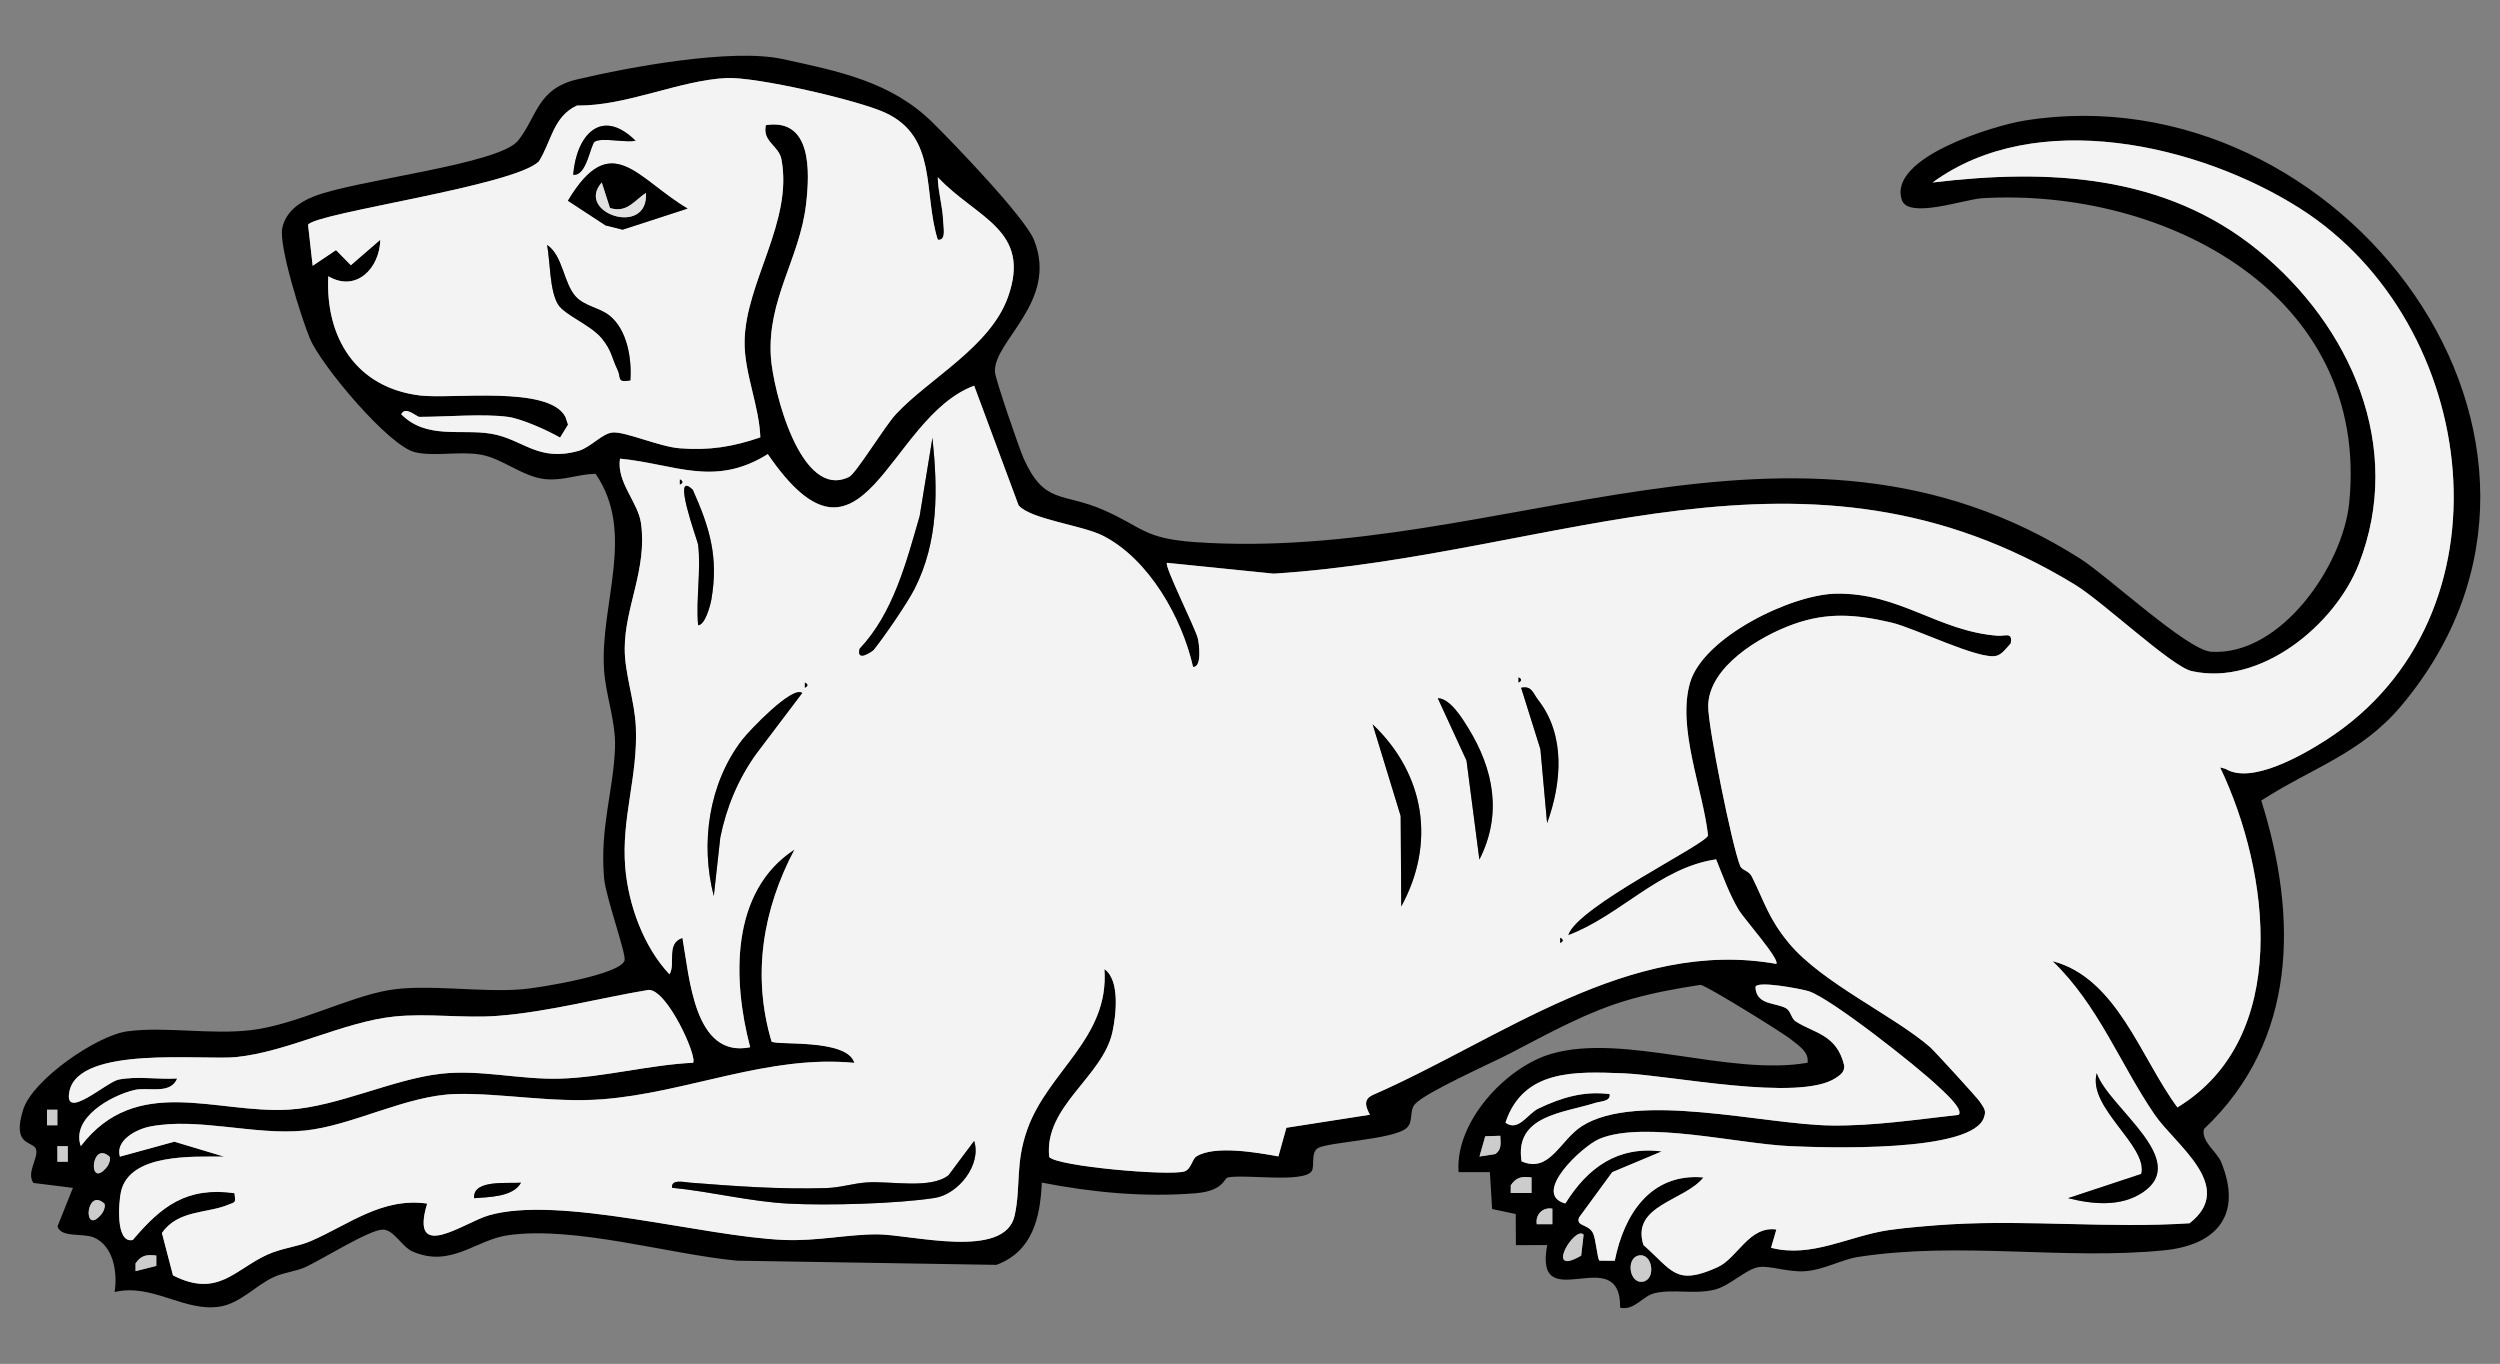<?xml version="1.0" encoding="UTF-8" standalone="no"?>
<!DOCTYPE svg PUBLIC "-//W3C//DTD SVG 1.1//EN" "http://www.w3.org/Graphics/SVG/1.1/DTD/svg11.dtd">
<svg xmlns="http://www.w3.org/2000/svg" xmlns:xl="http://www.w3.org/1999/xlink" version="1.1" xmlns:dc="http://purl.org/dc/elements/1.1/" viewBox="63 101.427 292.5 159.573" width="292.5" height="159.573">
  <rect x="63" y="101.427" width="292.5" height="159.573" fill="#808080" stroke="none"/>
  <defs>
    <clipPath id="artboard_clip_path">
      <path d="M 63 101.427 L 355.5 101.427 L 355.5 261 L 63 261 Z"/>
    </clipPath>
  </defs>
  <g id="Dog_Couchant_(4)" stroke-opacity="1" fill="none" fill-opacity="1" stroke-dasharray="none" stroke="none">
    <title>Dog Couchant (4)</title>
    <g id="Dog_Couchant_(4)_Art" clip-path="url(#artboard_clip_path)">
      <title>Art</title>
      <g id="Group_25">
        <g id="Graphic_58">
          <path d="M 252.555 254.423 C 252.662 246.515 242.389 255.773 244.023 247.1 L 240.36 247.106 L 240.341 243.468 L 237.578 242.88 L 237.319 238.568 L 233.656 238.568 C 233.211 232.711 239.18 226.275 244.495 224.727 C 252.973 222.255 265.348 227.372 274.487 225.769 C 274.66 224.474 273.45 223.785 272.606 223.084 C 271.668 222.301 262.59 216.697 261.968 216.654 C 259.244 217.066 256.568 217.56 253.911 218.3 C 248.752 219.738 244.056 222.411 239.586 224.724 C 237.444 225.833 229.813 229.215 228.567 230.593 C 227.835 231.403 228.411 232.653 227.573 233.402 C 226.031 234.78 218.236 235.036 217.151 235.785 C 216.347 236.34 216.841 237.867 216.469 238.446 C 215.555 239.872 208.534 238.772 206.647 239.192 C 206.196 239.293 206.175 240.768 202.896 241.036 C 196.887 241.527 190.75 240.938 184.893 239.79 C 184.707 243.9 183.808 247.853 179.581 249.416 L 149.245 248.925 C 141.249 248.173 130.303 244.851 122.472 245.942 C 118.644 246.475 115.792 249.794 111.297 247.865 C 110.011 247.313 109.103 245.314 107.811 245.29 C 106.284 245.263 100.689 248.77 98.77 249.663 C 97.636 250.19 96.286 250.275 95.061 250.83 C 92.946 251.787 91.142 253.905 88.747 254.295 C 84.563 254.974 80.827 251.537 76.405 252.594 C 76.777 250.345 76.284 247.173 73.958 246.204 C 72.682 245.671 70.134 246.28 69.729 244.912 L 71.533 240.408 L 66.913 239.832 C 66.048 238.641 67.519 236.91 67.221 235.898 C 66.922 234.887 64.317 235.618 65.718 231.233 C 66.837 227.731 74.333 222.569 77.902 222.091 C 82.305 221.503 87.677 222.514 92.389 221.951 C 97.654 221.317 103.645 218.123 108.442 217.282 C 112.87 216.505 119.315 217.593 124.172 217.166 C 126.067 217.002 135.602 215.472 136.075 213.796 C 136.288 213.037 133.869 206.391 133.677 204.164 C 133.165 198.291 134.78 193.928 134.956 188.909 C 135.066 185.816 133.869 182.835 133.673 179.788 C 133.177 172.069 137.431 163.768 132.683 156.866 C 130.593 156.897 128.932 157.704 126.756 157.482 C 124.16 157.217 121.762 155.044 119.229 154.617 C 116.697 154.191 113.927 154.867 111.58 154.343 C 108.512 153.657 100.58 144.18 99.269 141.057 C 98.291 138.726 95.582 130.154 96.027 128.097 C 96.432 126.222 97.999 125.092 99.687 124.422 C 104.593 122.471 121.387 120.679 123.617 117.879 C 125.848 115.079 125.842 111.83 130.483 110.727 C 136.648 109.261 148.66 107.052 154.541 108.332 C 161.133 109.764 167.264 110.98 172.106 115.755 C 174.62 118.232 182.906 126.853 183.972 129.492 C 186.901 136.717 179.158 141.355 179.411 144.976 C 179.468 145.805 182.229 153.862 182.769 155.068 C 185.188 160.48 187.324 159.024 192.017 161.056 C 196.71 163.089 196.734 164.43 202.844 164.856 C 238.55 167.352 272.881 145.53 306.361 166.776 C 309.625 168.845 318.925 177.512 321.711 177.682 C 329.865 178.185 337.121 167.611 337.858 160.255 C 340.308 135.852 316.323 123.361 294.907 124.617 C 292.883 124.735 286.28 127.085 285.518 124.827 C 283.845 119.872 296.266 116.118 299.846 115.539 C 336.99 109.542 369.822 153.225 343.941 184.012 C 339.214 189.631 333.473 191.267 327.568 195.092 C 331.846 208.683 331.846 223.151 320.864 233.521 C 320.495 234.972 322.369 236.151 322.881 237.404 C 325.392 243.532 322.402 247.091 316.219 247.713 C 304.609 248.88 292.347 246.649 280.423 248.484 C 278.445 248.788 276.394 250.013 274.161 250.16 C 272.204 250.288 270.147 249.498 268.822 249.669 C 267.277 249.87 265.418 251.9 263.55 252.332 C 261.179 252.881 258.781 252.226 256.623 252.719 C 255.157 253.055 254.252 254.795 252.54 254.429 Z M 122.432 150.202 C 119.519 149.812 115.195 150.202 112.071 150.202 C 111.727 150.202 110.435 148.882 109.941 149.894 C 112.891 152.871 116.938 151.585 120.46 152.173 C 124.196 152.798 125.891 155.519 130.684 154.179 C 132.08 153.788 133.442 152.149 134.652 152.03 C 136.12 151.884 140.115 153.691 142.523 153.877 C 145.994 154.148 148.724 153.709 151.957 152.6 C 151.835 148.934 150.062 145.043 150.114 141.368 C 150.214 134.459 155.818 127.332 154.42 120.04 C 154.118 118.467 152.171 117.998 152.603 116.072 C 157.991 115.219 157.759 121.475 157.305 125.345 C 156.565 131.671 152.74 136.486 153.191 143.214 C 153.444 147.023 156.672 160.038 162.355 157.217 C 163.147 156.824 166.536 151.259 167.825 149.879 C 171.713 145.71 178.865 142.008 180.934 136.175 C 183.732 128.289 177.232 126.972 172.719 122.16 C 172.746 123.937 173.288 125.503 173.349 127.32 C 173.371 127.999 173.733 129.632 172.719 129.471 C 170.985 123.977 172.746 117.452 166.554 114.606 C 163.36 113.137 151.442 110.395 147.999 110.559 C 142.48 110.821 136.319 113.838 130.498 113.777 C 127.719 115.057 127.512 117.998 126.052 120.302 C 123.279 123.163 99.943 126.326 99.041 127.722 L 99.58 132.524 L 102.311 130.69 L 104.048 132.46 L 107.491 129.48 C 107.424 132.814 104.666 135.669 101.409 133.746 C 101.043 140.917 104.672 146.789 112.135 147.697 C 115.886 148.154 127.222 146.502 129.145 150.19 L 129.459 151.11 L 128.527 152.624 C 127.03 151.762 124.02 150.415 122.429 150.202 Z M 323.445 191.401 C 326.431 193.175 332.334 189.811 335.149 188.004 C 357.578 173.596 353.26 139.256 332.105 125.808 C 320.248 118.272 301.175 113.939 289.123 122.77 C 302.683 121.149 316.256 121.795 327.202 130.711 C 338.023 139.527 344.364 153.703 338.974 167.443 C 336.185 174.55 327.467 181.748 319.422 179.934 C 317.085 179.407 309.061 171.825 305.77 169.82 C 274.103 150.516 245.51 166.374 212.032 168.537 L 199.538 167.27 C 199.185 167.596 202.875 174.922 203.158 176.137 C 203.283 176.671 203.676 179.514 202.591 179.45 C 201.299 173.721 197.429 166.825 192.042 164.094 C 189.598 162.857 183.619 162.193 182.181 160.547 L 176.979 146.545 C 166.81 150.321 164.037 170.908 152.835 154.55 C 146.585 158.463 141.971 155.702 135.545 155.081 C 135.118 157.854 137.665 160.148 138.007 162.668 C 138.735 168.032 136.102 172.432 136.096 177.326 C 136.096 180.245 137.257 183.387 137.397 186.437 C 137.665 192.236 135.676 197.139 136.16 202.914 C 136.529 207.29 138.296 212.19 141.334 215.414 C 142.102 214.162 140.874 211.809 142.849 211.151 C 143.684 215.777 144.217 225.263 150.775 223.947 C 148.718 216.155 148.389 205.73 155.965 200.805 C 152.253 207.832 150.967 215.506 153.277 223.279 C 153.853 223.761 162.12 222.892 162.967 225.775 C 152.868 224.794 143.337 229.301 133.399 230.038 C 127.625 230.468 121.719 229.301 116.377 229.417 C 110.596 229.545 104.261 233.128 98.66 233.695 C 92.818 234.289 86.142 232.107 80.522 233.232 C 78.986 233.54 76.469 234.819 77.033 236.745 L 83.408 234.996 L 89.216 236.742 C 85.627 236.755 78.185 236.328 77.161 240.838 C 76.89 242.029 76.491 246.948 78.542 246.497 C 81.903 242.526 84.84 240.253 90.432 241.018 C 90.6 242.246 90.548 242.02 89.673 242.386 C 87.278 243.392 83.801 242.968 81.951 245.683 L 83.244 250.638 C 88.485 253.307 90.463 249.955 94.281 248.212 C 95.969 247.441 97.788 247.31 99.388 246.616 C 103.843 244.687 107.698 241.496 112.982 242.237 C 110.88 249.233 117.306 244.458 120.165 243.623 C 128.392 241.222 145.262 246.107 154.736 246.491 C 158.664 246.649 162.205 245.82 165.692 245.839 C 169.659 245.86 180.596 248.843 181.723 243.623 C 182.464 240.192 181.766 237.559 183.211 233.53 C 185.664 226.689 192.81 222.88 192.221 214.808 C 194.074 216.085 193.581 220.217 193.163 222.155 C 192.029 227.418 185.133 230.849 185.761 236.779 C 186.584 237.882 199.864 239.034 201.583 238.473 C 202.393 238.208 202.451 237.047 202.997 236.712 C 205.13 235.395 210.082 236.264 212.577 236.718 L 213.513 233.366 L 223.283 231.842 C 222.765 230.876 222.484 230.029 223.667 229.508 C 238.574 222.993 253.701 211.139 270.83 214.192 C 271.308 213.714 267.018 208.853 266.451 207.912 C 265.336 206.05 264.601 203.953 263.791 201.963 C 257.15 202.923 252.534 208.588 246.47 210.846 C 247.466 207.513 262.541 200.257 262.846 199.169 C 262.255 193.803 259.183 186.55 260.752 181.254 C 262.322 175.955 272.6 170.954 277.839 170.875 C 285.265 170.762 289.772 175.278 296.744 175.799 C 297.646 175.866 298.512 175.315 298.256 176.701 C 297.774 177.204 297.293 177.957 296.601 178.143 C 294.602 178.685 287.075 174.903 284.265 174.251 C 280.191 173.306 276.86 173.017 272.844 174.449 C 268.892 175.86 262.922 179.435 262.864 184.015 C 262.834 186.413 265.674 200.507 266.612 202.75 C 266.823 203.249 267.618 203.274 267.968 203.975 C 269.462 206.958 269.916 208.881 272.326 211.788 C 276.153 216.398 284.601 220.266 288.827 223.931 C 289.303 224.343 294.419 229.944 294.641 230.312 C 294.986 230.885 295.449 231.272 295.159 232.056 C 294.044 236.371 276.111 235.682 272.369 235.514 C 266.375 235.246 255.362 232.507 250.166 234.655 C 248.118 235.502 242.118 241.13 246.15 242.224 C 248.764 238.037 252.26 235.478 257.428 236.136 L 251.635 238.562 L 247.75 243.87 C 247.372 244.937 248.804 244.58 249.38 245.683 C 249.718 246.332 249.895 248.755 250.145 248.913 L 251.933 248.922 C 253 243.535 256.111 238.629 262.31 239.18 C 260.106 241.95 253.804 242.413 255.289 247.088 C 258.668 250.047 259.028 251.924 263.973 249.675 C 266.289 248.624 267.651 244.821 270.839 245.272 L 270.22 247.408 C 274.977 248.636 279.286 246.034 284.015 245.336 C 285.954 245.049 289.242 244.778 291.265 244.662 C 300.428 244.135 309.976 245.141 319.178 244.54 C 324.709 240.235 317.521 235.389 315.08 231.806 C 311.012 225.833 308.531 219.059 303.156 213.872 C 310.698 215.832 313.495 225.248 317.764 230.983 C 331.115 222.865 328.604 203.469 322.759 191.203 L 323.451 191.389 Z M 292.164 231.864 C 292.789 231.196 290.281 229.027 289.735 228.508 C 287.355 226.235 277.278 218.276 274.633 217.404 C 273.88 217.157 268.371 216.078 268.389 216.944 C 268.511 219.101 270.872 218.705 272.024 219.431 C 272.518 219.741 272.588 220.598 273.091 220.927 C 275.23 222.322 277.9 222.417 278.774 226.098 C 278.817 226.863 278.341 227.18 277.784 227.549 C 273.502 230.395 258.424 227.201 252.848 227 C 247.271 226.799 241.219 226.491 239.138 232.781 C 240.64 233.887 241.758 231.717 242.977 231.135 C 245.68 229.846 248.283 229.048 251.327 229.438 C 251.47 230.312 250.27 230.267 249.633 230.468 C 245.93 231.65 240.162 231.924 241.024 237.303 C 244.312 238.744 245.513 234.826 248.079 233.186 C 254.508 229.084 269.343 233 277.208 233.11 C 282.187 233.18 287.24 232.412 292.164 231.864 Z M 144.071 225.772 C 144.659 225.208 141.097 217.194 138.878 217.243 C 133.049 218.215 127.107 219.827 121.204 220.281 C 117.221 220.585 113.074 219.949 109.097 220.363 C 103.194 220.982 96.707 224.465 90.673 225.099 C 86.751 225.51 72.228 223.706 71.118 229.106 C 70.387 232.668 75.458 228.024 76.856 227.741 C 79.035 227.299 81.501 227.753 83.725 227.606 C 82.918 229.551 80.352 228.56 78.688 228.963 C 75.957 229.621 71.289 232.22 72.447 235.52 C 78.968 227.015 88.302 231.772 96.819 231.248 C 102.496 230.898 108.999 227.68 114.567 227.055 C 119.251 226.531 123.794 227.762 128.545 227.625 C 133.542 227.478 139.025 226.01 144.062 225.769 Z M 69.71 231.263 L 68.498 231.263 L 68.498 233.086 L 69.71 233.086 Z M 238.531 234.311 L 236.773 234.368 L 236.1 236.739 L 237.94 236.453 C 238.72 235.926 238.574 235.197 238.531 234.308 Z M 70.929 235.529 L 69.717 235.529 L 69.717 237.352 L 70.929 237.352 Z M 75.805 236.748 C 73.608 234.789 73.261 240.728 75.506 237.967 C 75.826 237.574 75.964 236.892 75.805 236.748 Z M 242.188 239.186 C 241.064 239.043 240.399 239.15 239.759 240.107 L 239.759 241.009 L 242.188 241.009 L 242.188 239.186 Z M 75.196 242.234 C 72.999 240.274 72.651 246.213 74.897 243.452 C 75.217 243.059 75.354 242.377 75.196 242.234 Z M 244.626 242.84 C 243.517 242.642 242.609 243.51 242.804 244.662 L 244.626 244.662 Z M 248.283 245.887 C 247.253 244.745 243.593 250.918 247.996 248.337 Z M 81.29 248.328 C 80.166 248.185 79.501 248.292 78.862 249.248 L 78.862 250.15 L 81.29 249.535 Z M 254.694 248.328 C 253.201 248.666 253.637 251.741 255.285 251.369 C 256.779 251.031 256.343 247.956 254.694 248.328 Z" fill="black"/>
        </g>
        <g id="Graphic_57">
          <path d="M 323.445 191.401 L 322.753 191.215 C 328.598 203.484 331.112 222.88 317.758 230.995 C 313.489 225.26 310.692 215.844 303.15 213.884 C 308.525 219.071 311.002 225.845 315.074 231.818 C 317.515 235.401 324.703 240.247 319.172 244.553 C 309.969 245.153 300.422 244.147 291.259 244.674 C 289.239 244.79 285.947 245.065 284.009 245.348 C 279.28 246.046 274.971 248.648 270.214 247.42 L 270.833 245.284 C 267.642 244.833 266.283 248.633 263.967 249.687 C 259.018 251.936 258.662 250.059 255.282 247.1 C 253.798 242.426 260.1 241.962 262.303 239.192 C 256.108 238.641 252.994 243.547 251.927 248.935 L 250.139 248.925 C 249.889 248.767 249.715 246.344 249.374 245.695 C 248.798 244.592 247.366 244.949 247.743 243.882 L 251.629 238.574 L 257.422 236.148 C 252.253 235.49 248.758 238.05 246.144 242.237 C 242.115 241.143 248.112 235.514 250.16 234.667 C 255.356 232.519 266.369 235.258 272.363 235.526 C 276.105 235.694 294.041 236.383 295.153 232.068 C 295.446 231.282 294.98 230.898 294.635 230.325 C 294.413 229.953 289.296 224.355 288.821 223.944 C 284.598 220.278 276.15 216.408 272.32 211.8 C 269.906 208.896 269.455 206.973 267.962 203.987 C 267.612 203.286 266.817 203.262 266.606 202.762 C 265.668 200.519 262.828 186.425 262.858 184.027 C 262.916 179.447 268.889 175.872 272.838 174.461 C 276.854 173.029 280.188 173.319 284.259 174.263 C 287.069 174.915 294.596 178.697 296.595 178.155 C 297.287 177.966 297.768 177.216 298.25 176.713 C 298.505 175.327 297.64 175.878 296.738 175.811 C 289.763 175.29 285.259 170.774 277.833 170.887 C 272.597 170.966 262.319 175.967 260.746 181.266 C 259.177 186.562 262.249 193.815 262.84 199.181 C 262.535 200.269 247.46 207.525 246.464 210.858 C 252.528 208.6 257.144 202.939 263.784 201.976 C 264.595 203.965 265.329 206.062 266.445 207.924 C 267.008 208.866 271.302 213.726 270.824 214.204 C 253.695 211.151 238.568 223.005 223.661 229.52 C 222.481 230.041 222.762 230.885 223.277 231.854 L 213.507 233.378 L 212.571 236.73 C 210.076 236.273 205.124 235.408 202.991 236.724 C 202.445 237.062 202.387 238.223 201.577 238.485 C 199.858 239.046 186.578 237.891 185.755 236.791 C 185.127 230.858 192.023 227.43 193.157 222.167 C 193.574 220.229 194.068 216.097 192.215 214.82 C 192.803 222.892 185.658 226.701 183.204 233.543 C 181.76 237.571 182.458 240.207 181.717 243.635 C 180.59 248.855 169.653 245.872 165.685 245.851 C 162.202 245.832 158.658 246.661 154.73 246.503 C 145.253 246.119 128.383 241.231 120.159 243.635 C 117.3 244.47 110.877 249.245 112.976 242.249 C 107.692 241.505 103.834 244.696 99.382 246.628 C 97.782 247.323 95.963 247.451 94.275 248.225 C 90.457 249.968 88.479 253.32 83.237 250.65 L 81.945 245.695 C 83.795 242.983 87.275 243.404 89.667 242.398 C 90.542 242.029 90.594 242.258 90.426 241.03 C 84.834 240.265 81.894 242.538 78.535 246.509 C 76.485 246.96 76.884 242.042 77.155 240.85 C 78.179 236.34 85.62 236.767 89.21 236.755 L 83.402 235.008 L 77.027 236.758 C 76.463 234.832 78.977 233.552 80.516 233.244 C 86.135 232.123 92.812 234.301 98.654 233.707 C 104.252 233.137 110.59 229.554 116.371 229.429 C 121.713 229.31 127.618 230.48 133.393 230.05 C 143.33 229.31 152.859 224.803 162.961 225.787 C 162.114 222.908 153.847 223.773 153.271 223.291 C 150.961 215.518 152.247 207.845 155.958 200.818 C 148.383 205.742 148.715 216.167 150.769 223.959 C 144.211 225.275 143.678 215.792 142.843 211.163 C 140.868 211.821 142.096 214.174 141.328 215.426 C 138.29 212.199 136.523 207.302 136.154 202.926 C 135.669 197.155 137.659 192.249 137.391 186.45 C 137.251 183.402 136.087 180.257 136.09 177.338 C 136.096 172.444 138.729 168.047 138.001 162.68 C 137.659 160.163 135.112 157.866 135.538 155.093 C 141.962 155.717 146.579 158.478 152.829 154.562 C 164.031 170.92 166.804 150.333 176.973 146.557 L 182.174 160.56 C 183.613 162.205 189.595 162.869 192.036 164.107 C 197.423 166.837 201.293 173.733 202.585 179.462 C 203.67 179.523 203.277 176.68 203.152 176.15 C 202.869 174.934 199.178 167.608 199.532 167.282 L 212.026 168.55 C 245.504 166.386 274.097 150.528 305.764 169.833 C 309.058 171.841 317.079 179.422 319.416 179.947 C 327.461 181.76 336.182 174.562 338.968 167.456 C 344.358 153.715 338.017 139.539 327.196 130.723 C 316.25 121.804 302.677 121.158 289.117 122.782 C 301.169 113.951 320.242 118.281 332.099 125.82 C 353.256 139.268 357.575 173.608 335.143 188.016 C 332.331 189.823 326.425 193.19 323.439 191.414 Z M 165.225 177.451 C 166.435 175.945 169.135 172.024 169.994 170.338 C 172.841 164.744 172.722 158.713 172.097 152.643 L 170.601 161.803 C 169.028 167.267 167.502 173.166 163.577 177.332 C 163.147 178.968 165.082 177.628 165.225 177.451 Z M 142.544 157.515 L 142.544 158.125 C 142.94 157.921 142.94 157.719 142.544 157.515 Z M 144.677 165.134 C 145.04 168.062 144.412 171.576 144.677 174.58 C 145.528 174.544 146.128 172.176 146.231 171.563 C 147.088 166.608 146.033 163.162 144.059 158.737 C 141.472 156.208 144.629 164.74 144.677 165.134 Z M 240.668 180.675 L 240.668 181.284 C 241.064 181.08 241.064 180.879 240.668 180.675 Z M 157.171 181.284 L 157.171 181.894 C 157.567 181.69 157.567 181.488 157.171 181.284 Z M 244.01 197.734 C 245.717 193.05 246.204 187.44 242.935 183.28 C 242.359 182.546 242.234 181.623 240.972 181.897 L 243.227 189.082 Z M 156.863 182.506 C 155.709 181.589 150.632 186.949 149.843 187.973 C 145.911 193.08 144.918 200.126 146.512 206.266 L 147.271 199.419 C 147.981 195.881 149.376 192.544 151.482 189.613 L 156.86 182.503 Z M 236.087 202 C 238.772 196.731 237.791 191.481 234.765 186.574 C 234.101 185.496 232.668 183.137 231.221 183.116 L 234.582 190.414 Z M 226.946 207.485 C 231.005 200.056 229.722 192.008 223.597 186.169 L 226.878 196.899 Z M 245.543 211.148 L 245.543 211.757 C 245.939 211.553 245.939 211.352 245.543 211.148 Z M 304.969 241.612 C 307.821 242.331 311.13 242.669 313.718 240.923 C 319.331 237.138 309.723 231.038 308.315 226.994 C 307.23 231.038 314.327 235.481 313.532 238.778 L 304.969 241.612 Z M 176.976 234.92 L 173.98 238.927 C 171.887 240.582 167.279 239.592 164.46 239.768 C 162.815 239.872 161.37 240.381 159.64 240.433 C 154.179 240.591 149.117 240.222 143.754 239.799 C 143.081 239.747 141.481 239.351 141.636 240.396 C 146.094 240.826 150.86 242.032 155.322 242.255 C 159.783 242.477 167.937 242.273 172.374 241.584 C 175.102 241.161 177.875 237.717 176.979 234.92 Z M 123.956 239.799 C 122.654 239.948 118.257 239.345 118.474 241.618 C 120.146 241.472 123.041 241.499 123.956 239.799 Z" fill="#f3f3f3"/>
        </g>
        <g id="Graphic_56">
          <path d="M 122.432 150.202 C 124.023 150.415 127.033 151.765 128.53 152.624 L 129.462 151.11 L 129.148 150.19 C 127.222 146.499 115.886 148.154 112.138 147.697 C 104.675 146.789 101.046 140.92 101.412 133.746 C 104.669 135.669 107.427 132.814 107.494 129.48 L 104.051 132.46 L 102.314 130.69 L 99.583 132.524 L 99.044 127.722 C 99.946 126.326 123.282 123.163 126.055 120.302 C 127.515 117.998 127.722 115.057 130.501 113.777 C 136.319 113.841 142.48 110.821 148.002 110.559 C 151.445 110.395 163.36 113.14 166.557 114.606 C 172.749 117.452 170.988 123.977 172.722 129.471 C 173.736 129.632 173.374 127.999 173.352 127.32 C 173.292 125.503 172.749 123.937 172.722 122.16 C 177.235 126.969 183.735 128.289 180.937 136.175 C 178.868 142.008 171.716 145.707 167.828 149.879 C 166.542 151.259 163.153 156.824 162.358 157.217 C 156.672 160.038 153.447 147.023 153.195 143.214 C 152.747 136.486 156.568 131.671 157.308 125.345 C 157.762 121.472 157.994 115.219 152.606 116.072 C 152.171 117.998 154.118 118.467 154.423 120.04 C 155.824 127.332 150.217 134.459 150.117 141.368 C 150.065 145.043 151.838 148.937 151.96 152.6 C 148.727 153.706 145.997 154.145 142.526 153.877 C 140.115 153.688 136.124 151.884 134.655 152.03 C 133.442 152.149 132.08 153.788 130.687 154.179 C 125.897 155.516 124.202 152.798 120.463 152.173 C 116.941 151.582 112.894 152.868 109.944 149.894 C 110.438 148.882 111.73 150.202 112.074 150.202 C 115.198 150.202 119.522 149.812 122.435 150.202 Z M 137.364 117.894 C 133.344 113.924 130.425 117.251 130.065 121.868 C 131.641 122.103 132.089 118.312 132.586 117.998 C 133.405 117.483 136.172 118.144 137.364 117.891 Z M 143.452 125.829 C 137.531 122.349 134.527 116.41 129.444 124.915 L 133.856 127.801 L 135.846 128.298 L 143.452 125.829 Z M 136.751 145.929 C 136.928 143.379 136.379 139.999 134.295 138.339 C 133.174 137.443 131.418 137.257 130.385 136.154 C 128.926 134.59 128.874 131.339 127.009 130.09 C 127.375 132.034 127.295 135.428 128.283 137.037 C 129.069 138.317 132.077 139.402 133.424 141.039 C 134.572 142.434 134.585 143.324 135.258 144.717 C 135.685 145.597 135.133 146.24 136.748 145.936 Z" fill="#f3f3f3"/>
        </g>
        <g id="Graphic_55">
          <path d="M 144.071 225.772 C 139.031 226.01 133.552 227.482 128.554 227.628 C 123.8 227.768 119.257 226.534 114.576 227.058 C 109.009 227.683 102.506 230.901 96.828 231.251 C 88.311 231.775 78.977 227.018 72.456 235.523 C 71.298 232.223 75.967 229.624 78.697 228.966 C 80.361 228.563 82.927 229.554 83.734 227.61 C 81.51 227.753 79.044 227.302 76.866 227.744 C 75.464 228.027 70.396 232.674 71.127 229.109 C 72.234 223.706 86.76 225.513 90.682 225.102 C 96.716 224.468 103.203 220.982 109.106 220.366 C 113.083 219.949 117.23 220.589 121.213 220.284 C 127.116 219.83 133.058 218.218 138.887 217.246 C 141.106 217.197 144.668 225.208 144.08 225.775 Z" fill="#f3f3f3"/>
        </g>
        <g id="Graphic_54">
          <path d="M 292.164 231.864 C 287.236 232.412 282.187 233.18 277.208 233.11 C 269.343 233 254.508 229.084 248.079 233.186 C 245.51 234.826 244.309 238.744 241.024 237.303 C 240.165 231.928 245.93 231.65 249.633 230.468 C 250.27 230.264 251.473 230.309 251.327 229.438 C 248.283 229.048 245.68 229.846 242.977 231.135 C 241.758 231.717 240.64 233.884 239.138 232.781 C 241.219 226.491 247.387 226.802 252.848 227 C 258.308 227.198 273.502 230.395 277.784 227.549 C 278.341 227.18 278.817 226.86 278.774 226.098 C 277.897 222.414 275.23 222.322 273.091 220.927 C 272.588 220.598 272.515 219.744 272.024 219.431 C 270.872 218.702 268.511 219.101 268.389 216.944 C 268.368 216.082 273.88 217.157 274.633 217.404 C 277.281 218.276 287.355 226.235 289.735 228.508 C 290.278 229.027 292.786 231.196 292.164 231.864 Z" fill="#f3f3f3"/>
        </g>
        <g id="Group_43">
          <g id="Graphic_53">
            <path d="M 254.694 248.328 C 256.343 247.953 256.779 251.031 255.285 251.369 C 253.637 251.744 253.201 248.666 254.694 248.328 Z" fill="#ccc"/>
          </g>
          <g id="Graphic_52">
            <path d="M 248.283 245.887 L 247.996 248.337 C 243.593 250.918 247.253 244.748 248.283 245.887 Z" fill="#ccc"/>
          </g>
          <g id="Graphic_51">
            <path d="M 238.531 234.311 C 238.574 235.2 238.72 235.929 237.94 236.456 L 236.1 236.742 L 236.773 234.371 L 238.531 234.314 Z" fill="#ccc"/>
          </g>
          <g id="Graphic_50">
            <path d="M 242.188 239.186 L 242.188 241.009 L 239.756 241.009 L 239.756 240.107 C 240.399 239.15 241.064 239.043 242.188 239.186 Z" fill="#ccc"/>
          </g>
          <g id="Graphic_49">
            <path d="M 81.29 248.328 L 81.29 249.535 L 78.858 250.15 L 78.858 249.248 C 79.501 248.292 80.166 248.185 81.29 248.328 Z" fill="#ccc"/>
          </g>
          <g id="Graphic_48">
            <path d="M 75.805 236.748 C 75.964 236.892 75.826 237.574 75.506 237.967 C 73.261 240.728 73.608 234.792 75.805 236.748 Z" fill="#ccc"/>
          </g>
          <g id="Graphic_47">
            <path d="M 75.196 242.234 C 75.354 242.377 75.217 243.059 74.897 243.452 C 72.651 246.213 72.999 240.277 75.196 242.234 Z" fill="#ccc"/>
          </g>
          <g id="Graphic_46">
            <path d="M 244.626 242.84 L 244.626 244.662 L 242.804 244.662 C 242.609 243.51 243.517 242.642 244.626 242.84 Z" fill="#ccc"/>
          </g>
          <g id="Graphic_45">
            <rect x="68.498" y="231.263" width="1.213" height="1.822" fill="#ccc"/>
          </g>
          <g id="Graphic_44">
            <rect x="69.717" y="235.529" width="1.213" height="1.822" fill="#ccc"/>
          </g>
        </g>
        <g id="Graphic_42">
          <path d="M 176.976 234.92 C 177.872 237.714 175.099 241.161 172.371 241.584 C 167.934 242.273 159.865 242.486 155.319 242.255 C 150.772 242.023 146.094 240.826 141.633 240.396 C 141.481 239.351 143.081 239.747 143.751 239.799 C 149.114 240.222 154.176 240.591 159.637 240.433 C 161.367 240.381 162.812 239.872 164.457 239.768 C 167.276 239.592 171.884 240.582 173.977 238.927 L 176.973 234.92 Z" fill="black"/>
        </g>
        <g id="Graphic_41">
          <path d="M 156.863 182.506 L 151.485 189.616 C 149.376 192.544 147.981 195.884 147.274 199.422 L 146.515 206.269 C 144.921 200.126 145.911 193.083 149.846 187.976 C 150.635 186.952 155.709 181.592 156.867 182.509 Z" fill="black"/>
        </g>
        <g id="Graphic_40">
          <path d="M 304.969 241.612 L 313.532 238.778 C 314.327 235.481 307.23 231.038 308.315 226.994 C 309.723 231.038 319.331 237.135 313.718 240.923 C 311.13 242.669 307.821 242.331 304.969 241.612 Z" fill="black"/>
        </g>
        <g id="Graphic_39">
          <path d="M 226.946 207.485 L 226.878 196.899 L 223.597 186.169 C 229.722 192.005 231.005 200.056 226.946 207.485 Z" fill="black"/>
        </g>
        <g id="Graphic_38">
          <path d="M 165.225 177.451 C 165.085 177.628 163.15 178.968 163.577 177.332 C 167.502 173.166 169.025 167.267 170.601 161.803 L 172.097 152.643 C 172.722 158.713 172.841 164.744 169.994 170.338 C 169.135 172.027 166.435 175.945 165.225 177.451 Z" fill="black"/>
        </g>
        <g id="Graphic_37">
          <path d="M 236.087 202 L 234.582 190.414 L 231.221 183.116 C 232.668 183.137 234.101 185.496 234.765 186.574 C 237.791 191.481 238.772 196.734 236.087 202 Z" fill="black"/>
        </g>
        <g id="Graphic_36">
          <path d="M 144.677 165.134 C 144.629 164.74 141.472 156.208 144.059 158.737 C 146.036 163.162 147.088 166.612 146.231 171.563 C 146.125 172.176 145.528 174.544 144.677 174.58 C 144.412 171.576 145.04 168.062 144.677 165.134 Z" fill="black"/>
        </g>
        <g id="Graphic_35">
          <path d="M 244.01 197.734 L 243.227 189.082 L 240.972 181.897 C 242.234 181.623 242.359 182.546 242.935 183.28 C 246.204 187.44 245.714 193.05 244.01 197.734 Z" fill="black"/>
        </g>
        <g id="Graphic_34">
          <path d="M 123.956 239.799 C 123.041 241.499 120.146 241.472 118.474 241.618 C 118.257 239.345 122.654 239.948 123.956 239.799 Z" fill="black"/>
        </g>
        <g id="Graphic_33">
          <path d="M 142.544 157.515 C 142.94 157.719 142.94 157.921 142.544 158.125 Z" fill="black"/>
        </g>
        <g id="Graphic_32">
          <path d="M 245.543 211.148 C 245.939 211.352 245.939 211.553 245.543 211.757 Z" fill="black"/>
        </g>
        <g id="Graphic_31">
          <path d="M 157.171 181.284 C 157.567 181.488 157.567 181.69 157.171 181.894 Z" fill="black"/>
        </g>
        <g id="Graphic_30">
          <path d="M 240.668 180.675 C 241.064 180.879 241.064 181.08 240.668 181.284 Z" fill="black"/>
        </g>
        <g id="Graphic_29">
          <path d="M 143.452 125.829 L 135.846 128.298 L 133.856 127.801 L 129.444 124.915 C 134.527 116.41 137.531 122.349 143.452 125.829 Z M 134.368 125.768 L 133.405 122.776 C 130.245 126.335 138.897 129.23 138.577 123.992 C 137.166 124.933 136.367 126.36 134.368 125.768 Z" fill="black"/>
        </g>
        <g id="Graphic_28">
          <path d="M 136.751 145.929 C 135.136 146.234 135.688 145.594 135.261 144.711 C 134.588 143.321 134.572 142.431 133.427 141.032 C 132.08 139.396 129.072 138.311 128.286 137.031 C 127.299 135.422 127.378 132.028 127.012 130.083 C 128.877 131.333 128.929 134.584 130.388 136.148 C 131.418 137.254 133.174 137.44 134.298 138.333 C 136.383 139.993 136.934 143.373 136.754 145.923 Z" fill="black"/>
        </g>
        <g id="Graphic_27">
          <path d="M 137.364 117.894 C 136.172 118.147 133.405 117.486 132.586 118.001 C 132.089 118.312 131.638 122.103 130.065 121.871 C 130.428 117.254 133.344 113.924 137.364 117.897 Z" fill="black"/>
        </g>
        <g id="Graphic_26">
          <path d="M 134.368 125.768 C 136.367 126.363 137.166 124.937 138.577 123.992 C 138.897 129.23 130.245 126.335 133.405 122.776 Z" fill="#e1e1e1"/>
        </g>
      </g>
    </g>
  </g>
</svg>
